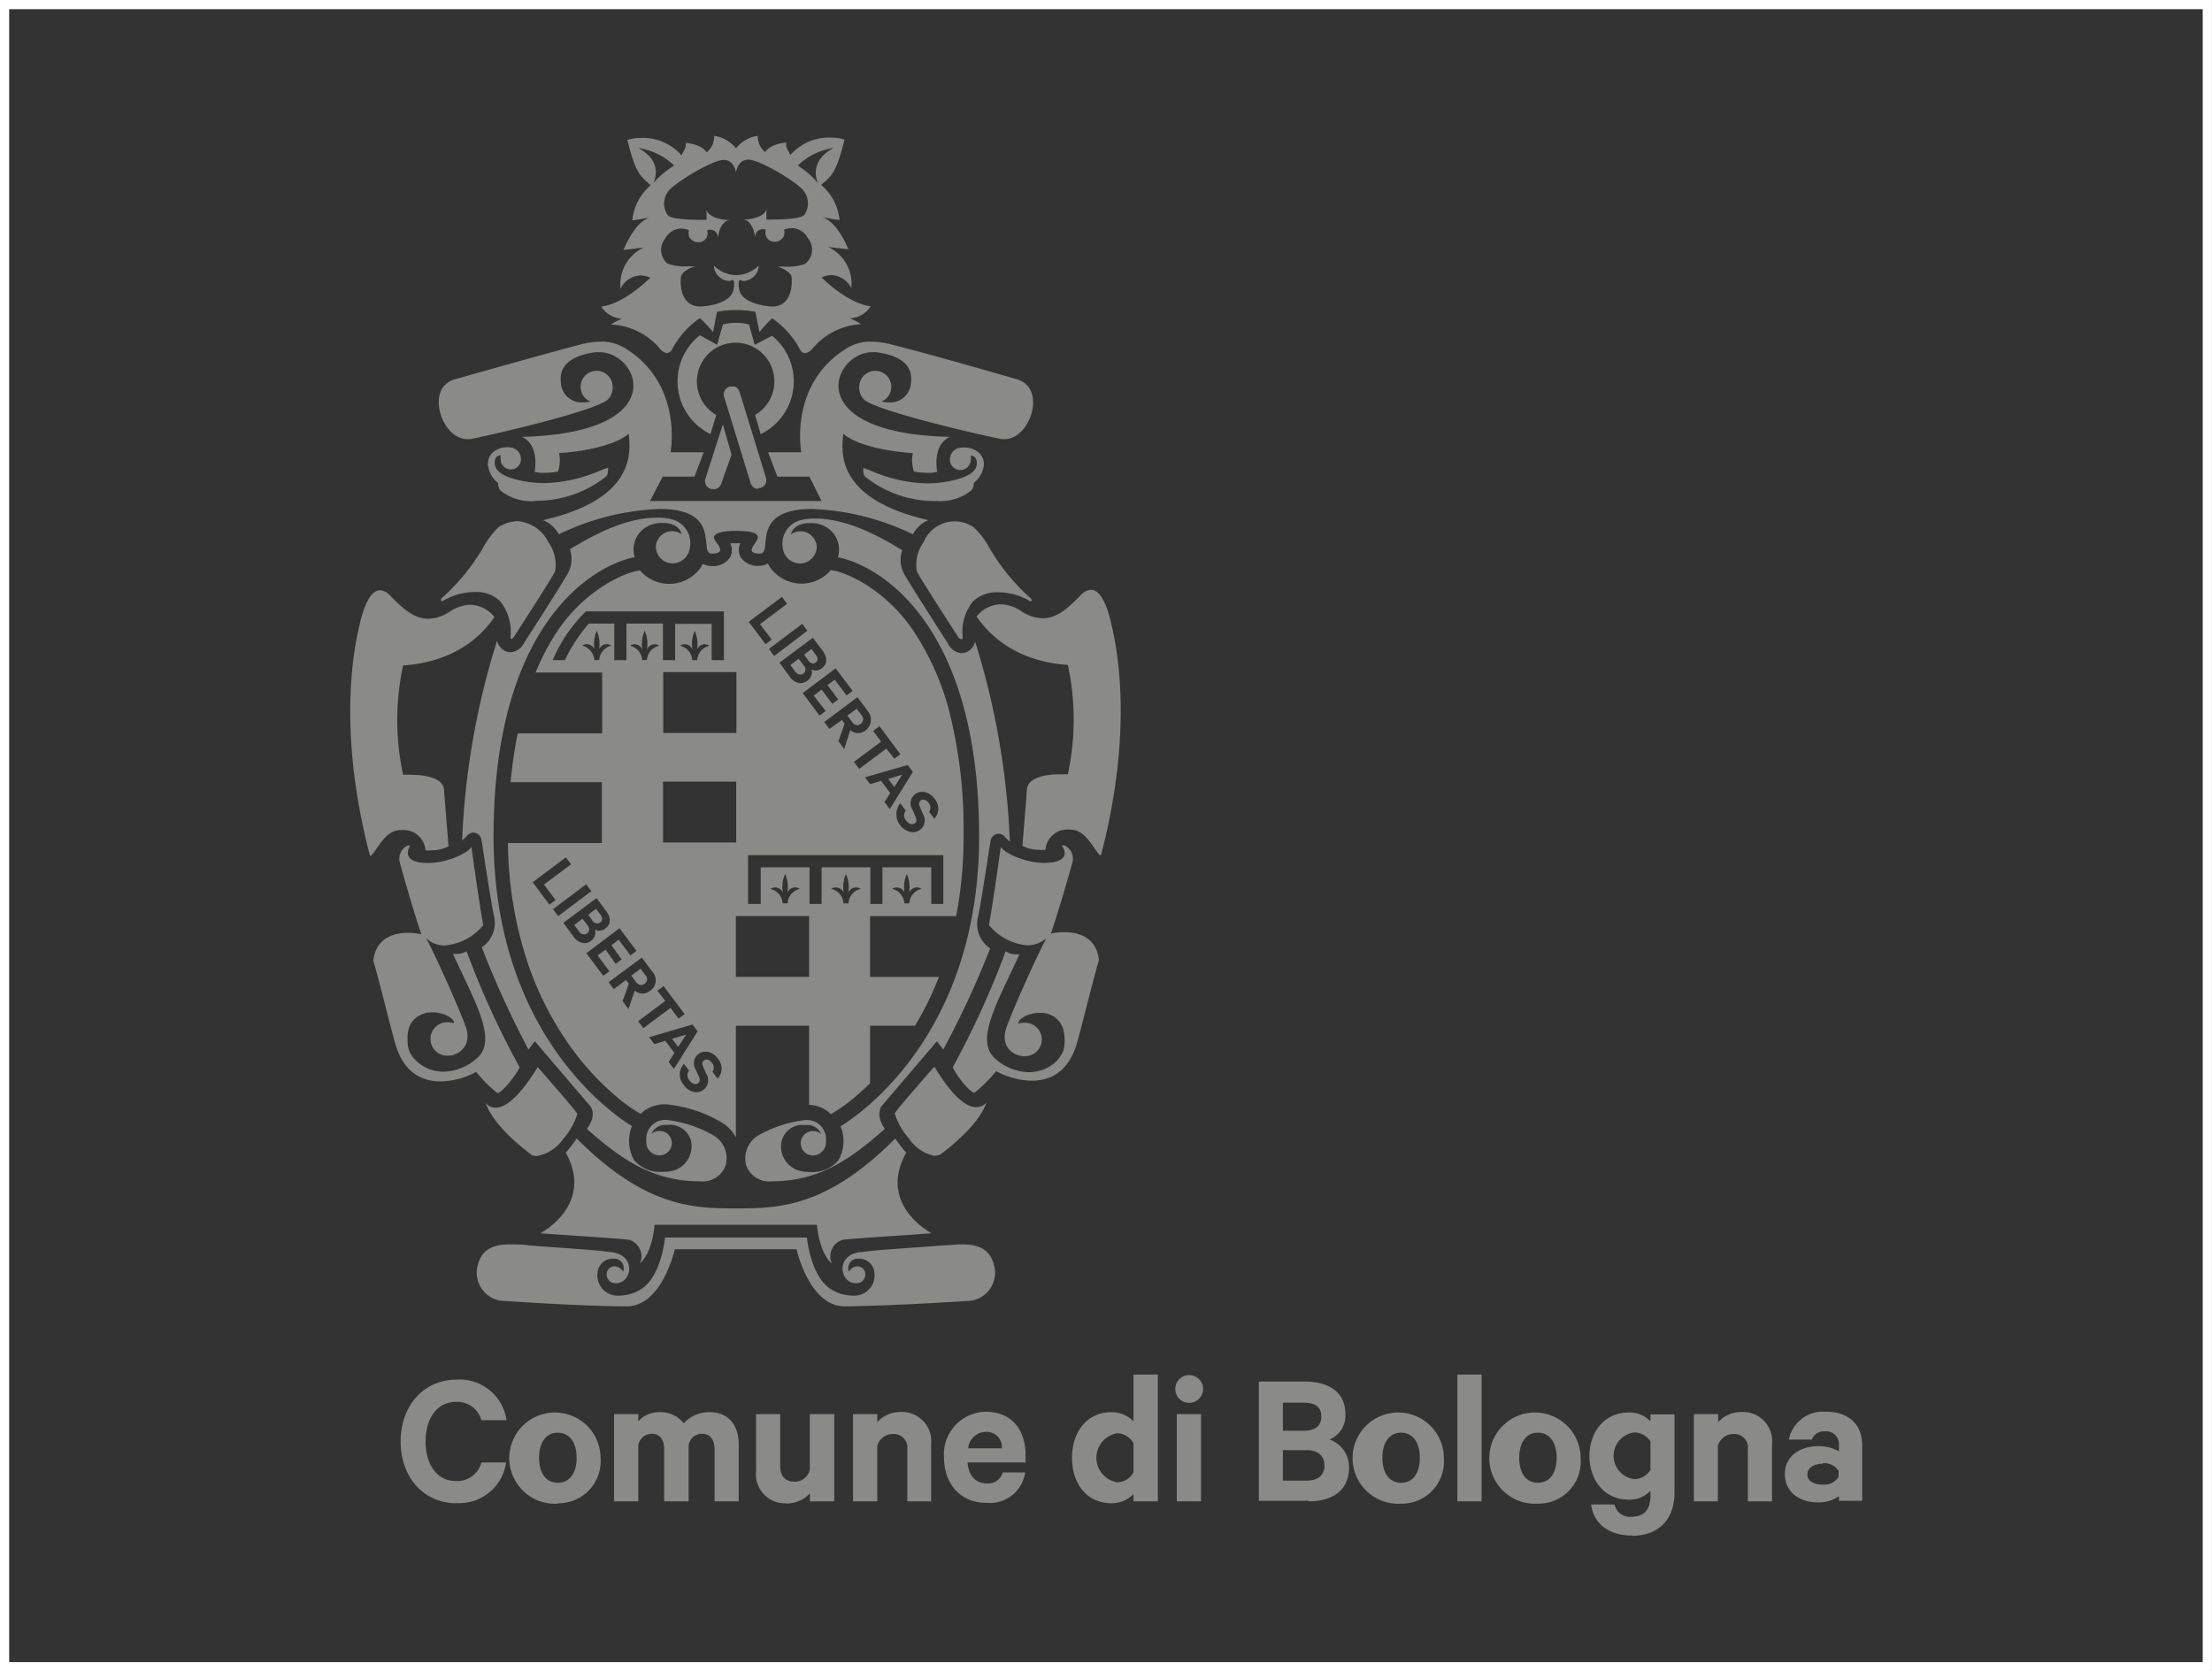 <svg xmlns="http://www.w3.org/2000/svg" viewBox="0 0 218.08 164.82"><rect x="0" y="0" width="218.08" height="164.82" fill="#333333" stroke="none"/><defs><style>.cls-1{fill:none;stroke:#fff;stroke-miterlimit:10;stroke-width:0.91px;}.cls-2{fill:#8a8a89;}</style></defs><g id="Livello_2" data-name="Livello 2"><g id="Livello_1-2" data-name="Livello 1"><rect class="cls-1" x="0.45" y="0.45" width="217.17" height="163.91"/><path class="cls-2" d="M36.56,84.37c-.06,0-.12-.07-.15-.23-3.35-13-1.27-21.17-.94-22.62.26-1.14.89-3.31,2-3.31a1.49,1.49,0,0,1,1,.53c1,1,2.2,2.28,3.75,2.28a3.94,3.94,0,0,0,2.14-.72,3.81,3.81,0,0,1,2-.66,3.12,3.12,0,0,1,2.38,1.21c-.76,1.13-3.24,4.39-9,4.77a25.6,25.6,0,0,0,0,10.78c.23,0,.47,0,.73,0,1.5,0,3.34.33,3.31,1.6l.44,5.46a3.65,3.65,0,0,1-1.7.39,3.82,3.82,0,0,1-.57,0,2.16,2.16,0,0,0-2.21-2,3.72,3.72,0,0,0-.64.06c-1.34.23-2.24,2.51-2.63,2.51"/><path class="cls-2" d="M45,148.24c-3.16,0-5.5-2.48-5.5-6.09s2.34-6.1,5.5-6.1a4.67,4.67,0,0,1,4.94,4H47.46a2.47,2.47,0,0,0-2.5-1.81c-1.89,0-3,1.65-3,3.91s1.11,3.9,3,3.9a2.46,2.46,0,0,0,2.5-1.83H49.9a4.67,4.67,0,0,1-4.94,4"/><path class="cls-2" d="M55,141.28c-1.19,0-1.85,1-1.85,2.48s.66,2.46,1.85,2.46,1.85-1,1.85-2.46-.66-2.48-1.85-2.48m0,7a4.5,4.5,0,1,1,4.21-4.48A4.15,4.15,0,0,1,55,148.24"/><path class="cls-2" d="M72.83,148.05H70.45v-5.12c0-.92-.41-1.54-1.23-1.54a1.33,1.33,0,0,0-1.33,1.12v5.54H65.48v-5.12c0-.92-.38-1.54-1.21-1.54a1.35,1.35,0,0,0-1.34,1.12v5.54H60.54v-8.6h2.39v.71a2.75,2.75,0,0,1,2.17-.9,2.84,2.84,0,0,1,2.31,1.1,3.33,3.33,0,0,1,2.59-1.1c1.77,0,2.83,1.23,2.83,3.17v5.62"/><path class="cls-2" d="M77.54,148.24a2.86,2.86,0,0,1-3-3.17v-5.62h2.38v5.14c0,.9.44,1.52,1.39,1.52a1.51,1.51,0,0,0,1.53-1.19v-5.47h2.41v8.6H79.85v-.79a3.09,3.09,0,0,1-2.31,1"/><path class="cls-2" d="M91.84,148.05H89.45v-5.12a1.34,1.34,0,0,0-1.4-1.52,1.57,1.57,0,0,0-1.56,1.2v5.44H84.1v-8.6h2.39v.79a3.08,3.08,0,0,1,2.31-1,2.88,2.88,0,0,1,3,3.17v5.62"/><path class="cls-2" d="M97.24,141.2a1.78,1.78,0,0,0-1.79,1.62h3.33a1.51,1.51,0,0,0-1.54-1.62m0,7c-2.5,0-4.17-1.82-4.17-4.48a4.18,4.18,0,0,1,4.13-4.5c2.52,0,3.91,1.75,3.91,4.27v.73H95.4c.07,1.29.8,2.06,1.86,2.06a1.48,1.48,0,0,0,1.6-1.08h2.21a3.51,3.51,0,0,1-3.81,3"/><path class="cls-2" d="M110.13,141.34a2.45,2.45,0,0,0,0,4.83,1.78,1.78,0,0,0,1.62-1v-2.83a1.82,1.82,0,0,0-1.62-1m-.54,6.9c-2.5,0-3.9-2-3.9-4.48s1.4-4.5,3.9-4.5a3,3,0,0,1,2.16.9v-4.61h2.4v12.5h-2.4v-.71a3,3,0,0,1-2.16.9"/><path class="cls-2" d="M117.21,138.34a1.37,1.37,0,1,1,1.4-1.37,1.37,1.37,0,0,1-1.4,1.37"/><rect class="cls-2" x="116.02" y="139.45" width="2.39" height="8.6"/><path class="cls-2" d="M126.48,138.32v2.77h2c1.17,0,1.79-.46,1.79-1.41s-.62-1.36-1.79-1.36h-2m0,4.69v3h2.33c1.15,0,1.77-.57,1.77-1.48S130,143,128.81,143h-2.33m2.54,5h-4.91V136.24h4.53c2.46,0,4,1.1,4,3.21a2.54,2.54,0,0,1-1.56,2.5A2.89,2.89,0,0,1,133,144.7c0,2.18-1.5,3.35-4,3.35"/><path class="cls-2" d="M138.14,141.28c-1.2,0-1.85,1-1.85,2.48s.65,2.46,1.85,2.46,1.84-1,1.84-2.46-.65-2.48-1.84-2.48m0,7a4.5,4.5,0,1,1,4.21-4.48,4.16,4.16,0,0,1-4.21,4.48"/><rect class="cls-2" x="143.68" y="135.55" width="2.39" height="12.5"/><path class="cls-2" d="M151.62,141.28c-1.19,0-1.84,1-1.84,2.48s.65,2.46,1.84,2.46,1.85-1,1.85-2.46-.66-2.48-1.85-2.48m0,7a4.5,4.5,0,1,1,4.21-4.48,4.15,4.15,0,0,1-4.21,4.48"/><path class="cls-2" d="M161.1,141.26a2.32,2.32,0,0,0,0,4.6,1.9,1.9,0,0,0,1.62-.91v-2.8a1.9,1.9,0,0,0-1.62-.89m-.23,10.16c-2.23,0-3.75-1.14-4-3.06h2.31a1.53,1.53,0,0,0,1.69,1.21c1.22,0,1.85-.71,1.85-2.1V147a2.82,2.82,0,0,1-2.12.89c-2.48,0-3.9-2-3.9-4.31s1.42-4.29,3.9-4.29a2.85,2.85,0,0,1,2.12.87v-.68h2.37v7.66c0,2.94-1.79,4.31-4.22,4.31"/><path class="cls-2" d="M174.7,148.05h-2.38v-5.12a1.34,1.34,0,0,0-1.41-1.52,1.56,1.56,0,0,0-1.55,1.2v5.44H167v-8.6h2.39v.79a3.08,3.08,0,0,1,2.31-1,2.87,2.87,0,0,1,3,3.17v5.62"/><path class="cls-2" d="M179.71,144.34c-.75,0-1.52.33-1.52,1.06s.77,1,1.52,1a1.67,1.67,0,0,0,1.55-.75v-.61a1.69,1.69,0,0,0-1.55-.75m-.54,3.86c-1.73,0-3.2-1-3.2-2.78s1.47-2.76,3.33-2.76a4,4,0,0,1,2,.51v-.64a1.26,1.26,0,0,0-1.4-1.33,1.24,1.24,0,0,0-1.27.81h-2.27a3.43,3.43,0,0,1,3.62-2.75c2.29,0,3.61,1.25,3.61,3.31v5.48h-2.29v-.46a3.38,3.38,0,0,1-2.09.61"/><path class="cls-2" d="M49,107.77l0,0a14.78,14.78,0,0,1-2.06-2.07,7.57,7.57,0,0,1-3.52.94c-1.67,0-3.49-.73-4.37-3.45-.4-1.26-1.57-6.18-2.25-8.46.28-2.32,2.13-2.74,3.44-2.74a6,6,0,0,1,1.3.14C40.67,89.6,39.4,85,39.4,85a1.44,1.44,0,0,1,.8-1.62.49.49,0,0,1,.17,0c.05,0,.08,0,0,.14s-.65,1.26,1,1.52a5.29,5.29,0,0,0,.8.06c1.9,0,3.9-.94,4.31-1.58.33,2.44.89,6.26,1.16,7.71a5.44,5.44,0,0,1-3.79,2,2.71,2.71,0,0,1-1.43-.39L42,92.5c.75,1.32,3.18,6.72,3.9,8.7s-.77,2.9-1.68,2.9a1.65,1.65,0,1,1,0-3.29,1.91,1.91,0,0,1,.54.09v-.07c-.08-.48-1.09-1-2.12-1a2.57,2.57,0,0,0-1.43.39c-.74.51-1.16,1.24-1,2.82.09,1.25,1.58,2.64,3.54,2.64a5.07,5.07,0,0,0,3.24-1.3c2.14-1.78-.19-5.6-2.33-10.31h.21A2,2,0,0,0,46,93.81a85.84,85.84,0,0,0,5.23,11.44c-.49,1-1.8,2.52-2.15,2.52"/><path class="cls-2" d="M96.07,107.77c-.35,0-1.66-1.48-2.14-2.52a87,87,0,0,0,5.22-11.44,2,2,0,0,0,1.12.31h.23c-2.14,4.71-4.48,8.53-2.34,10.31a5.08,5.08,0,0,0,3.25,1.3c2,0,3.44-1.39,3.53-2.64.12-1.58-.3-2.31-1-2.82a2.55,2.55,0,0,0-1.43-.39c-1,0-2,.47-2.12,1v.07a1.91,1.91,0,0,1,.54-.09,1.65,1.65,0,1,1,0,3.29c-.91,0-2.42-.87-1.68-2.9s3.16-7.38,3.9-8.7l-.43.28a2.71,2.71,0,0,1-1.43.39,5.46,5.46,0,0,1-3.79-2c.27-1.45.84-5.27,1.16-7.71.41.64,2.41,1.58,4.31,1.58a5.29,5.29,0,0,0,.8-.06c1.66-.26,1.16-1.26,1-1.52s0-.14,0-.14a.49.49,0,0,1,.17,0,1.45,1.45,0,0,1,.81,1.62s-1.28,4.56-2.14,7.07a6.09,6.09,0,0,1,1.31-.14c1.3,0,3.15.42,3.43,2.74-.68,2.29-1.85,7.2-2.25,8.46-.88,2.72-2.7,3.45-4.37,3.45a7.61,7.61,0,0,1-3.52-.94,14.78,14.78,0,0,1-2.06,2.07l-.05,0"/><path class="cls-2" d="M83.27,128.82c-3.49,0-4.74-5.63-4.74-5.63h-12s-1.25,5.63-4.73,5.63h0c-3.51,0-9.06-.33-12.4-.55a2.79,2.79,0,0,1-2.32-3.42c.4-1.75,1.65-2.14,3.24-2.14.57,0,1.18,0,1.81.1,1.7.15,6.61.44,7.84.64,2.88.14,2.36,3.09.78,3.09H60.6a.86.86,0,0,1-.79-.85.79.79,0,0,1,.79-.82,1.09,1.09,0,0,1,.83.53.94.94,0,0,0-.8-1.28l-.25,0a1.5,1.5,0,0,0-1.46,1.34,2,2,0,0,0,2.18,2.3,4.07,4.07,0,0,0,1.84-.48c2.28-1.14,2.62-5.24,2.62-5.24h14s.34,4.1,2.62,5.24a4.07,4.07,0,0,0,1.84.48,2,2,0,0,0,2.18-2.3,1.5,1.5,0,0,0-1.46-1.34l-.25,0a.93.93,0,0,0-.79,1.28,1.06,1.06,0,0,1,.82-.53.79.79,0,0,1,.79.82.85.85,0,0,1-.79.85h-.17c-1.58,0-2.1-3,.78-3.09,1.23-.2,6.14-.49,7.84-.64.63,0,1.24-.1,1.81-.1,1.59,0,2.84.39,3.24,2.14a2.78,2.78,0,0,1-2.32,3.42c-3.34.22-8.89.52-12.4.55h0"/><path class="cls-2" d="M75,42.81l-.56-1.89a3.82,3.82,0,1,0-3.83,0l-.56,1.89A5.79,5.79,0,0,1,69,33.06L70.7,34l.57-2a4.92,4.92,0,0,1,1.29-.17,4.84,4.84,0,0,1,1.28.17l.57,2,1.71-.89A5.79,5.79,0,0,1,75,42.81"/><path class="cls-2" d="M82,124.58c-1.26-1.07-1.46-3.8-1.46-3.8h-16s-.19,2.73-1.45,3.8A1.68,1.68,0,0,0,62,122.26c-.92-.14-8.09-.57-8.72-.65,0,0,5.36-2.78,2.5-7.94a16.78,16.78,0,0,0,1.08-1.4c6.83,6.87,11.67,6.89,15.7,6.89s8.87,0,15.7-6.89a14.79,14.79,0,0,0,1.08,1.4c-2.87,5.16,2.5,7.94,2.5,7.94-.63.08-7.8.51-8.73.65a1.68,1.68,0,0,0-1.1,2.32"/><path class="cls-2" d="M74.94,54.59c-1.73,0-.22-1.09-.22-1.59s-.88-.64-2.16-.65-2.17.22-2.17.65,1.51,1.59-.22,1.59c-1.38,0,1.16-4.4-5.16-4.4a24.91,24.91,0,0,0-9.92,2.5,3.12,3.12,0,0,0-1.55-1.4C63.29,49.08,62,43.93,62,42.76c-1.59,1.37-5.29,1.83-6.88,1.92A3.4,3.4,0,0,1,55,46.51a9.45,9.45,0,0,1-1.39.12,3,3,0,0,1-.9-.11c.06-.33.44-2.61-1.23-3.44,14.92-.4,11.54-8.35,7.62-8.35l-.38,0c-1.68.23-3.62.9-3.43,2.88a2.05,2.05,0,0,0,2.19,2.07,3,3,0,0,0,.72-.08,1.58,1.58,0,1,1,2.2-1.45,1.66,1.66,0,0,1-.48,1.26c-1.44,1.22-12.17,3.63-13.54,3.89a1.39,1.39,0,0,1-.35,0c-2.46,0-4.15-5-1.24-5.88,0,0,8.4-2.38,12.36-3.43a8.77,8.77,0,0,1,2.09-.3,4.51,4.51,0,0,1,2.52.73c5.61,3.56,4.35,10.18,4.35,10.18h3.27l-.91,2.4H65.34l-1.26,2.41H81l-1.2-2.41H76.64l-.91-2.4H79s-1.26-6.62,4.36-10.18a4.45,4.45,0,0,1,2.51-.73,8.77,8.77,0,0,1,2.09.3c4,1,12.36,3.43,12.36,3.43,2.91.92,1.22,5.88-1.24,5.88a1.45,1.45,0,0,1-.35,0c-1.37-.26-12.1-2.67-13.54-3.89a1.66,1.66,0,0,1-.48-1.26,1.58,1.58,0,1,1,2.2,1.45,3,3,0,0,0,.72.08,2.05,2.05,0,0,0,2.19-2.07c.19-2-1.75-2.65-3.43-2.88l-.38,0c-3.91,0-7.29,8,7.62,8.35-1.67.83-1.29,3.11-1.23,3.44a3,3,0,0,1-.9.11,9.45,9.45,0,0,1-1.39-.12A3.4,3.4,0,0,1,90,44.68c-1.59-.09-5.29-.55-6.88-1.92,0,1.17-1.34,6.32,8.41,8.53A3.12,3.12,0,0,0,90,52.69a24.9,24.9,0,0,0-9.91-2.5c-6.33,0-3.78,4.4-5.17,4.4"/><path class="cls-2" d="M62.94,14.6c2.62,1.42,1.46,3.47,1.46,3.47a8.89,8.89,0,0,1,2.06-1.74,6.33,6.33,0,0,0-3.52-1.73m19.23,0a6.28,6.28,0,0,0-3.51,1.73,8.92,8.92,0,0,1,2,1.74S79.55,16,82.17,14.6M73,27.61c-.14,0-.27.17-.12.95.23,1.25,2.36,1.66,3.32,1.66,1.33,0,1.95-1.23,1.85-2.81,0-.7-1.39-1.12-1.39-1.12h.7a5.08,5.08,0,0,0,2-.26,1.76,1.76,0,0,0,.29-2.54,1.83,1.83,0,0,0-1.58-1,2.23,2.23,0,0,0-.77.15,1.3,1.3,0,0,1,0,.6,1,1,0,0,1-.88.6.89.89,0,0,1-.91-1.19.82.82,0,0,0-.28-.05.79.79,0,0,0-.59.24.82.82,0,0,0-.18.56c-.1-.61-.38-1.66-1.18-1.75,1.19,0,2.28-.48,2.28-1.1v1.1H76c1,0,2.93-.05,3.29-.45a2,2,0,0,0-.38-2.71c-1-.93-4.1-2.75-5.14-2.75S72.56,17,72.56,17s-.16-1.23-1.2-1.23-4.09,1.82-5.14,2.75a2,2,0,0,0-.38,2.71c.36.4,2.33.45,3.29.45h.53V20.6c0,.62,1.1,1.1,2.28,1.1-.8.09-1.08,1.14-1.18,1.75a.82.82,0,0,0-.18-.56.78.78,0,0,0-.58-.24.84.84,0,0,0-.29.05.89.89,0,0,1-.91,1.19,1,1,0,0,1-.88-.6,1.3,1.3,0,0,1,0-.6,2.23,2.23,0,0,0-.77-.15,1.83,1.83,0,0,0-1.58,1A1.76,1.76,0,0,0,65.82,26a5.1,5.1,0,0,0,2,.26h.69s-1.34.42-1.39,1.12C67,29,67.63,30.22,69,30.22c1,0,3.09-.41,3.32-1.66.15-.78,0-.95-.12-.95a.4.4,0,0,0-.22.1,1.59,1.59,0,0,1-1.6-1.52,3.15,3.15,0,0,0,2.19.94,3.3,3.3,0,0,0,2.24-.94,1.59,1.59,0,0,1-1.6,1.52.4.4,0,0,0-.22-.1m-7.19,7.22a1.13,1.13,0,0,1-.71-.41L65,34.31A6.71,6.71,0,0,0,60.23,32a5.92,5.92,0,0,1,1.12-.58h-.07a2.54,2.54,0,0,1-2-1.19c2.3-.27,4.83-2.84,4.83-2.84a2.44,2.44,0,0,0-1-.23,2.3,2.3,0,0,0-1.93,1.31,4,4,0,0,1,2.29-4.06l-2,.24a9.34,9.34,0,0,1,1.17-2.09A3.71,3.71,0,0,1,64,21.43a12.47,12.47,0,0,1-1.66.3,5.17,5.17,0,0,1,1.82-3.47c-1-.85-1.5-1.16-2.31-4.46a4.42,4.42,0,0,1,1.35-.2,5.05,5.05,0,0,1,4,1.73c.18-.52.47-.64.4-1.24,1.73.17,2.06.94,2.06.94a1.94,1.94,0,0,0,.74-1.63,3.33,3.33,0,0,1,2.16,1.23,3.29,3.29,0,0,1,2.15-1.23A1.94,1.94,0,0,0,75.45,15s.34-.77,2.07-.94c-.08.6.22.72.39,1.24a5.05,5.05,0,0,1,4-1.73,4.42,4.42,0,0,1,1.35.2c-.81,3.3-1.29,3.61-2.31,4.46a5.17,5.17,0,0,1,1.82,3.47,12.3,12.3,0,0,1-1.65-.3,3.81,3.81,0,0,1,1.35,1.1,8.9,8.9,0,0,1,1.17,2.09l-2-.24a4,4,0,0,1,2.29,4.06A2.3,2.3,0,0,0,82,27.13a2.47,2.47,0,0,0-1,.23s2.53,2.57,4.84,2.84a2.56,2.56,0,0,1-2,1.19h-.07a5.92,5.92,0,0,1,1.12.58,6.71,6.71,0,0,0-4.73,2.34l-.1.11a1.1,1.1,0,0,1-.72.41h0a.66.66,0,0,1-.42-.27v0a8.65,8.65,0,0,0-2.79-3.17,12.31,12.31,0,0,0-1.26,1.36l-.39-2a9.35,9.35,0,0,0-1.92-.17,8.84,8.84,0,0,0-1.87.17l-.39,2A12.31,12.31,0,0,0,69,31.37a8.65,8.65,0,0,0-2.79,3.17v0a.66.66,0,0,1-.42.27h0"/><path class="cls-2" d="M74.76,48.21a.8.8,0,0,1-.77-.62l-2.6-8.47a.79.79,0,0,1,.58-1,.66.66,0,0,1,.21,0h0a1,1,0,0,1,.24,0,.78.78,0,0,1,.51.57l2.6,8.47a.78.78,0,0,1-.09.6.75.75,0,0,1-.49.36.58.58,0,0,1-.19,0"/><path class="cls-2" d="M70.31,48.22a.64.64,0,0,1-.2,0,.8.8,0,0,1-.57-1l1.73-5.38.85,3-1,2.82a.8.8,0,0,1-.77.59"/><path class="cls-2" d="M52.82,49.41a4.91,4.91,0,0,1-3.43-1,1,1,0,0,1-.28-.78v0l0,0a2.65,2.65,0,0,1-1-1.73,1.53,1.53,0,0,1,.48-1.29A2.18,2.18,0,0,1,50,44.1a1.93,1.93,0,0,1,.65.1,1.16,1.16,0,0,1,.71,1.09,1,1,0,0,1-2,0,1.06,1.06,0,0,1,0-.29l0-.1-.1,0a.59.59,0,0,0-.46.47,1.1,1.1,0,0,0,.18.91c.42.59,1.49,1,3.17,1.25a11.42,11.42,0,0,0,1.55.11,14.79,14.79,0,0,0,5.44-1.22l.81-.31c0,.24,0,.69-.17.86a11,11,0,0,1-7,2.41"/><path class="cls-2" d="M92.29,49.41a11,11,0,0,1-7-2.41c-.21-.18-.19-.67-.17-.86l.81.31a14.59,14.59,0,0,0,5.44,1.22,11.42,11.42,0,0,0,1.55-.11c1.68-.24,2.75-.66,3.18-1.25a1.08,1.08,0,0,0,.17-.91.59.59,0,0,0-.46-.47l-.1,0,0,.1a1.1,1.1,0,0,1,0,.29,1,1,0,0,1-2.06,0,1.17,1.17,0,0,1,.72-1.09,1.82,1.82,0,0,1,.64-.1,2.16,2.16,0,0,1,1.48.5A1.53,1.53,0,0,1,97,45.89a2.65,2.65,0,0,1-1,1.73l0,0v0a1,1,0,0,1-.28.78,4.91,4.91,0,0,1-3.43,1"/><path class="cls-2" d="M94.68,63c-.05,0-.14-.06-.24-.23l-.37-.56c-.92-1.44-3.09-4.79-3.67-5.84a3.74,3.74,0,0,1,.65-2.89A3.31,3.31,0,0,1,96,52a8.08,8.08,0,0,1,1.53,2,20.54,20.54,0,0,0,4.08,5c.09.08.13.16.1.23a.12.12,0,0,1-.11.08h0a6.16,6.16,0,0,0-3.21-.9,3.33,3.33,0,0,0-2.48.92,4.76,4.76,0,0,0-1,3.54c0,.08,0,.16-.11.16"/><path class="cls-2" d="M50.42,63c-.06,0-.1-.07-.1-.16a4.76,4.76,0,0,0-1-3.54,3.33,3.33,0,0,0-2.48-.92,6.15,6.15,0,0,0-3.19.89h-.07a.11.11,0,0,1-.11-.07c0-.07,0-.15.1-.23a20.54,20.54,0,0,0,4.08-5,8.34,8.34,0,0,1,1.52-2A3.77,3.77,0,0,1,51,51.39a3.71,3.71,0,0,1,3.07,2.09,3.74,3.74,0,0,1,.65,2.89c-.59,1.06-2.85,4.56-3.69,5.87l-.35.53c-.1.17-.19.23-.25.23"/><path class="cls-2" d="M52.93,114a1.27,1.27,0,0,1-.5-.1c-3.27-2.46-4.25-4.25-4.55-5.13a1.29,1.29,0,0,0,1,.46c1.12,0,2.54-1.4,4.13-4,1.13,1.28,3.73,4.26,3.91,4.61a6.71,6.71,0,0,1-1.4,2.48A4,4,0,0,1,52.93,114"/><path class="cls-2" d="M92.18,114a4,4,0,0,1-2.57-1.74,6.61,6.61,0,0,1-1.4-2.47c.18-.35,2.79-3.33,3.91-4.61,1.59,2.65,3,4,4.13,4a1.29,1.29,0,0,0,1-.46c-.29.88-1.27,2.66-4.53,5.12a1.27,1.27,0,0,1-.52.11"/><path class="cls-2" d="M63.21,97.14a.67.67,0,0,1-.5-.3l-.47-.63.91-.69.47.63a.55.55,0,0,1-.07.86.58.58,0,0,1-.34.13"/><path class="cls-2" d="M84.52,71.51a.62.62,0,0,1-.5-.31l-.48-.63.92-.68.47.63a.57.57,0,0,1-.07.86.6.6,0,0,1-.34.13"/><path class="cls-2" d="M78.88,66.52a.62.62,0,0,1-.48-.3l-.48-.64.82-.62.48.65a.52.52,0,0,1,0,.8.53.53,0,0,1-.3.11"/><path class="cls-2" d="M80.16,65.43a.63.63,0,0,1-.47-.31l-.42-.56L80,64l.41.55c.25.33.26.59,0,.78a.5.5,0,0,1-.29.11"/><path class="cls-2" d="M57.57,92.15a.62.62,0,0,1-.47-.29l-.49-.65.82-.61.49.64c.24.32.21.61-.05.8a.48.48,0,0,1-.3.11"/><polyline class="cls-2" points="66.86 103.24 66.26 102.44 67.65 102.02 66.86 103.24"/><polyline class="cls-2" points="88.17 77.61 87.57 76.81 88.95 76.39 88.17 77.61"/><path class="cls-2" d="M58.86,91.06a.64.64,0,0,1-.48-.31L58,90.2l.76-.58.42.55c.24.33.25.59,0,.78a.42.42,0,0,1-.28.11"/><path class="cls-2" d="M77.09,58.86l-3.27,2.46,1.65,2.2.61-.45-1.15-1.52,2.67-2-.51-.69m2,2.66L75.81,64l.51.69L79.6,62.2l-.52-.68m-12.52,0h3.6V65.1h1.21V60.29H57.77a14.65,14.65,0,0,0-3.28,4.81h1.2a16.08,16.08,0,0,1,2.36-3.61h2.51V65.1h1.2V61.49h3.6V65.1h1.2V61.49m-7.73,3.6h.25a1.54,1.54,0,0,1,1.2-1.42.81.81,0,0,0-.46-.15.84.84,0,0,0-.76.52,3.15,3.15,0,0,0-.23-1.84,3.24,3.24,0,0,0-.22,1.84.85.85,0,0,0-.77-.52.81.81,0,0,0-.45.15,1.55,1.55,0,0,1,1.2,1.42h.24m4.71,0h.24A1.54,1.54,0,0,1,65,63.68a.81.81,0,0,0-.46-.15.85.85,0,0,0-.76.52,3.24,3.24,0,0,0-.22-1.84,3.15,3.15,0,0,0-.23,1.84.84.84,0,0,0-.76-.52.81.81,0,0,0-.46.15,1.54,1.54,0,0,1,1.2,1.42h.25m4.93,0h.25a1.54,1.54,0,0,1,1.2-1.42.81.81,0,0,0-.46-.15.84.84,0,0,0-.76.52,3.15,3.15,0,0,0-.23-1.84,3.24,3.24,0,0,0-.22,1.84.85.85,0,0,0-.77-.52.81.81,0,0,0-.45.15,1.55,1.55,0,0,1,1.2,1.42h.24M80.12,62.9l-3.27,2.45,1,1.36a1.36,1.36,0,0,0,1.06.66,1.15,1.15,0,0,0,.69-.25A1,1,0,0,0,80,66a.74.74,0,0,0,.42.12,1,1,0,0,0,.59-.21c.59-.43.58-1.08.07-1.77l-.94-1.25m2.27,3-3.27,2.45,1.66,2.23.61-.46L80.22,68.6,81,68l1.06,1.41.58-.44-1.06-1.41.72-.53,1.16,1.55.6-.45-1.67-2.22m-17,.37v6h7.21v-6H65.34M83,71l.27.36-.61,1.73.57.77L83.83,72a1.19,1.19,0,0,0,.77.3,1.33,1.33,0,0,0,.94-2.2l-1-1.35-3.28,2.45.51.68L83,71m3.68.63-.6.45.79,1.05-2.68,2,.52.69,2.67-2,.8,1,.59-.44-2.09-2.8m.17,5.4.92,1.23-.57.88.52.7L90,76.12l-.51-.68-4.21,1.21.51.68,1-.31m1.91,2.25A1.78,1.78,0,0,0,90,82.07a1.18,1.18,0,0,0,1-1.79l-.31-.71c-.12-.28-.1-.49.08-.63a.43.43,0,0,1,.26-.09.67.67,0,0,1,.51.32.72.72,0,0,1,.07.89l.5.68a1.47,1.47,0,0,0,0-2,1.53,1.53,0,0,0-1.18-.66,1.19,1.19,0,0,0-.71.24,1.11,1.11,0,0,0-.27,1.5l.3.69c.15.33.13.53-.06.68a.51.51,0,0,1-.28.09.73.73,0,0,1-.55-.34.76.76,0,0,1-.06-1l-.53-.71m-23.4-2.15v6h7.21v-6H65.34m12.06,12h.25a1.54,1.54,0,0,1,1.19-1.42.7.7,0,0,0-.45-.15.86.86,0,0,0-.77.52,3.07,3.07,0,0,0-.22-1.84,3.15,3.15,0,0,0-.22,1.84.85.85,0,0,0-.77-.52.72.72,0,0,0-.45.15,1.55,1.55,0,0,1,1.2,1.42h.24m6,0h.25a1.54,1.54,0,0,1,1.2-1.42.75.75,0,0,0-.46-.15.85.85,0,0,0-.76.52,3.14,3.14,0,0,0-.23-1.84,3.23,3.23,0,0,0-.22,1.84.85.85,0,0,0-.76-.52.75.75,0,0,0-.46.15,1.54,1.54,0,0,1,1.2,1.42h.24m6,0h.25a1.54,1.54,0,0,1,1.2-1.42.75.75,0,0,0-.46-.15.86.86,0,0,0-.77.52,3.07,3.07,0,0,0-.22-1.84,3.15,3.15,0,0,0-.22,1.84.85.85,0,0,0-.77-.52.72.72,0,0,0-.45.15,1.55,1.55,0,0,1,1.2,1.42h.24M87,85.53h4.81v3.61H93V84.33H73.75v4.81H75V85.53h4.81v3.61H81V85.53h4.81v3.61H87V85.53m-31.19-1L52.52,87l1.65,2.21.6-.46-1.14-1.52,2.67-2-.51-.68m2,2.65-3.27,2.46.51.68,3.27-2.46-.51-.68m1,1.38L55.54,91l1,1.36a1.4,1.4,0,0,0,1.07.65,1.1,1.1,0,0,0,.68-.25,1,1,0,0,0,.36-1.11.78.78,0,0,0,.43.13,1,1,0,0,0,.59-.21c.59-.44.58-1.09.06-1.77l-.93-1.26m2.27,3L57.81,94l1.67,2.23.6-.45-1.16-1.56.78-.58,1,1.41.58-.44-1-1.4.71-.54,1.17,1.55.59-.45-1.66-2.22m11.46-1.22v6h7.22v-6H72.55M61.68,96.63,62,97l-.62,1.73.58.77.62-1.82a1.19,1.19,0,0,0,.77.3,1.23,1.23,0,0,0,.75-.28,1.25,1.25,0,0,0,.18-1.92l-1-1.35L60,96.86l.51.68,1.22-.91m3.67.63-.59.44.78,1-2.67,2,.51.69,2.68-2,.79,1.06.6-.45-2.1-2.79m.17,5.4.92,1.22-.57.89.52.69,2.34-3.71-.51-.67L64,102.28l.51.68,1-.3m1.92,2.25a1.55,1.55,0,0,0,0,2.1,1.57,1.57,0,0,0,1.21.7,1.18,1.18,0,0,0,1-1.8l-.31-.7c-.13-.29-.11-.5.08-.64a.4.4,0,0,1,.25-.09.67.67,0,0,1,.52.32.7.7,0,0,1,.06.89l.51.68a1.47,1.47,0,0,0,0-2,1.51,1.51,0,0,0-1.18-.67,1.17,1.17,0,0,0-.71.24,1.14,1.14,0,0,0-.28,1.51l.31.68c.15.33.13.53-.07.68a.5.5,0,0,1-.28.1.75.75,0,0,1-.54-.34.77.77,0,0,1-.07-1l-.52-.7m5.11,7.23a3.85,3.85,0,0,0-1.42-1.44,13.2,13.2,0,0,0-5.43-1.76,3.48,3.48,0,0,0-2.25.71l-.25.22-.15-.07a15.73,15.73,0,0,1-2.32-1.68,27.5,27.5,0,0,1-4.45-4.85A31.56,31.56,0,0,1,52,94.87a38.55,38.55,0,0,1-1.92-11.74h9.26v-6h-9a45.94,45.94,0,0,1,.7-4.81h8.33v-6H52.8c.17-.41.35-.81.53-1.2a22.23,22.23,0,0,1,1.7-3c2.76-4.05,6.69-5.74,8.07-5.86a3.8,3.8,0,0,0,6-.32c.07-.11.13-.23.19-.34a1.7,1.7,0,0,0,.84.22A2,2,0,0,0,72,54.92a1.53,1.53,0,0,0,0-1.35h1a1.53,1.53,0,0,0,0,1.35,2,2,0,0,0,1.86.87,1.67,1.67,0,0,0,.84-.22l.2.34a3.79,3.79,0,0,0,6,.32c1.35.09,5.31,1.81,8.07,5.86A26.28,26.28,0,0,1,93.55,70,47.35,47.35,0,0,1,95,81.93v.53a42.64,42.64,0,0,1-.52,6.68c-.07.4-.14.81-.22,1.2H85.78v6h6.79a31.56,31.56,0,0,1-2.36,4.81H85.78v5.67q-.8.78-1.41,1.29a15.17,15.17,0,0,1-2.32,1.68l-.14.07-.25-.22a3.28,3.28,0,0,0-1.89-.69v-7.8H72.55v11"/><path class="cls-2" d="M69,116.49c-4.41,0-7.45-1.89-11.14-5.17,1-1.32.41-2.14.37-2.2l-5.5-6.44-.63.81A91.64,91.64,0,0,1,47.5,93.41a2.87,2.87,0,0,0,1.22-3c-.3-1.42-.81-4.72-1.08-6.5-.09-.58-.15-1-.17-1.06a.85.85,0,0,0-.78-.75.92.92,0,0,0-.66.33,4.89,4.89,0,0,1-.47.45A75.65,75.65,0,0,1,49,63.2a1.55,1.55,0,0,0,.8,1,1.58,1.58,0,0,0,.58.12,1.66,1.66,0,0,0,1.33-1l.35-.53c.76-1.18,3.08-4.8,3.73-5.93a3,3,0,0,0,.4-2.7c1.85-1.1,5.22-3.11,8.56-3.11h0a6,6,0,0,1,1.52.17A2.4,2.4,0,0,1,68,54.07a1.71,1.71,0,0,1-1.73,1.48h0a1.65,1.65,0,0,1-1.61-1.61,1.61,1.61,0,0,1,1.61-1.56,1.57,1.57,0,0,1,.93.31s-.13-1-1.59-1.11h-.33a2.74,2.74,0,0,0-2.33,1.09,2.6,2.6,0,0,0-.38,2.27c-4.34.88-13.91,6.84-13.91,27.53,0,19.44,11.75,27.43,13.65,28.58a3.82,3.82,0,0,0,.22,3.37,3.37,3.37,0,0,0,2.75,1.14,3.92,3.92,0,0,0,1.23-.16,2.51,2.51,0,0,0,1.62-2.88,2.14,2.14,0,0,0-2.32-1.59l-.41,0a1.52,1.52,0,0,0-1.19.9,1.12,1.12,0,0,1,.69-.3h.09a1.2,1.2,0,0,1,.09,2.4h-.12a1.3,1.3,0,0,1-1.24-1.42,1.51,1.51,0,0,1,0-.3v-.1a1.87,1.87,0,0,1,2-1.67A12.07,12.07,0,0,1,70.41,112a2.64,2.64,0,0,1,1.15,2.86A2.4,2.4,0,0,1,69,116.49"/><path class="cls-2" d="M108.55,84.37c-.39,0-1.29-2.28-2.63-2.51a3.63,3.63,0,0,0-.64-.06,2.16,2.16,0,0,0-2.21,2,3.82,3.82,0,0,1-.57,0,3.65,3.65,0,0,1-1.7-.39l.44-5.46c0-1.27,1.81-1.6,3.31-1.6.26,0,.5,0,.73,0a25.6,25.6,0,0,0,0-10.78c-5.74-.38-8.21-3.64-9-4.77a3.12,3.12,0,0,1,2.38-1.21,3.81,3.81,0,0,1,2,.66,3.94,3.94,0,0,0,2.14.72c1.55,0,2.7-1.23,3.75-2.28a1.49,1.49,0,0,1,1-.53c1.12,0,1.75,2.17,2,3.31.33,1.45,2.41,9.61-.94,22.62,0,.16-.08.23-.15.23"/><path class="cls-2" d="M76.14,116.49a2.4,2.4,0,0,1-2.59-1.63A2.66,2.66,0,0,1,74.7,112a12.21,12.21,0,0,1,4.69-1.55,2,2,0,0,1,1.31.37,2,2,0,0,1,.73,1.3l0,.1a1.51,1.51,0,0,1,0,.3,1.3,1.3,0,0,1-1.24,1.42H80.1a1.2,1.2,0,0,1,.09-2.4h.1a1.1,1.1,0,0,1,.68.3,1.52,1.52,0,0,0-1.19-.9l-.41,0a2.12,2.12,0,0,0-2.31,1.59,2.49,2.49,0,0,0,1.62,2.88,3.8,3.8,0,0,0,1.22.16,3.36,3.36,0,0,0,2.75-1.14,3.82,3.82,0,0,0,.22-3.37c1.91-1.15,13.66-9.14,13.66-28.58,0-20.69-9.58-26.65-13.92-27.53a2.6,2.6,0,0,0-.38-2.27,2.74,2.74,0,0,0-2.33-1.09h-.33c-1.46.13-1.59,1.11-1.59,1.11a1.57,1.57,0,0,1,.93-.31,1.61,1.61,0,0,1,1.61,1.56,1.65,1.65,0,0,1-1.61,1.61h0a1.71,1.71,0,0,1-1.73-1.48,2.4,2.4,0,0,1,1.69-2.77,6,6,0,0,1,1.52-.17h0c3.34,0,6.71,2,8.56,3.11a3,3,0,0,0,.4,2.7c.65,1.13,3,4.75,3.73,5.93l.35.53a1.66,1.66,0,0,0,1.33,1,1.58,1.58,0,0,0,.58-.12,1.55,1.55,0,0,0,.8-1,75.65,75.65,0,0,1,3.42,19.7,4.89,4.89,0,0,1-.47-.45.92.92,0,0,0-.66-.33.85.85,0,0,0-.78.75c0,.08-.08.48-.17,1.06-.27,1.78-.78,5.08-1.08,6.5a2.87,2.87,0,0,0,1.22,3A89.8,89.8,0,0,1,93,103.49l-.63-.81-5.49,6.44c0,.06-.59.88.36,2.2-3.69,3.28-6.73,5.17-11.14,5.17"/></g></g></svg>